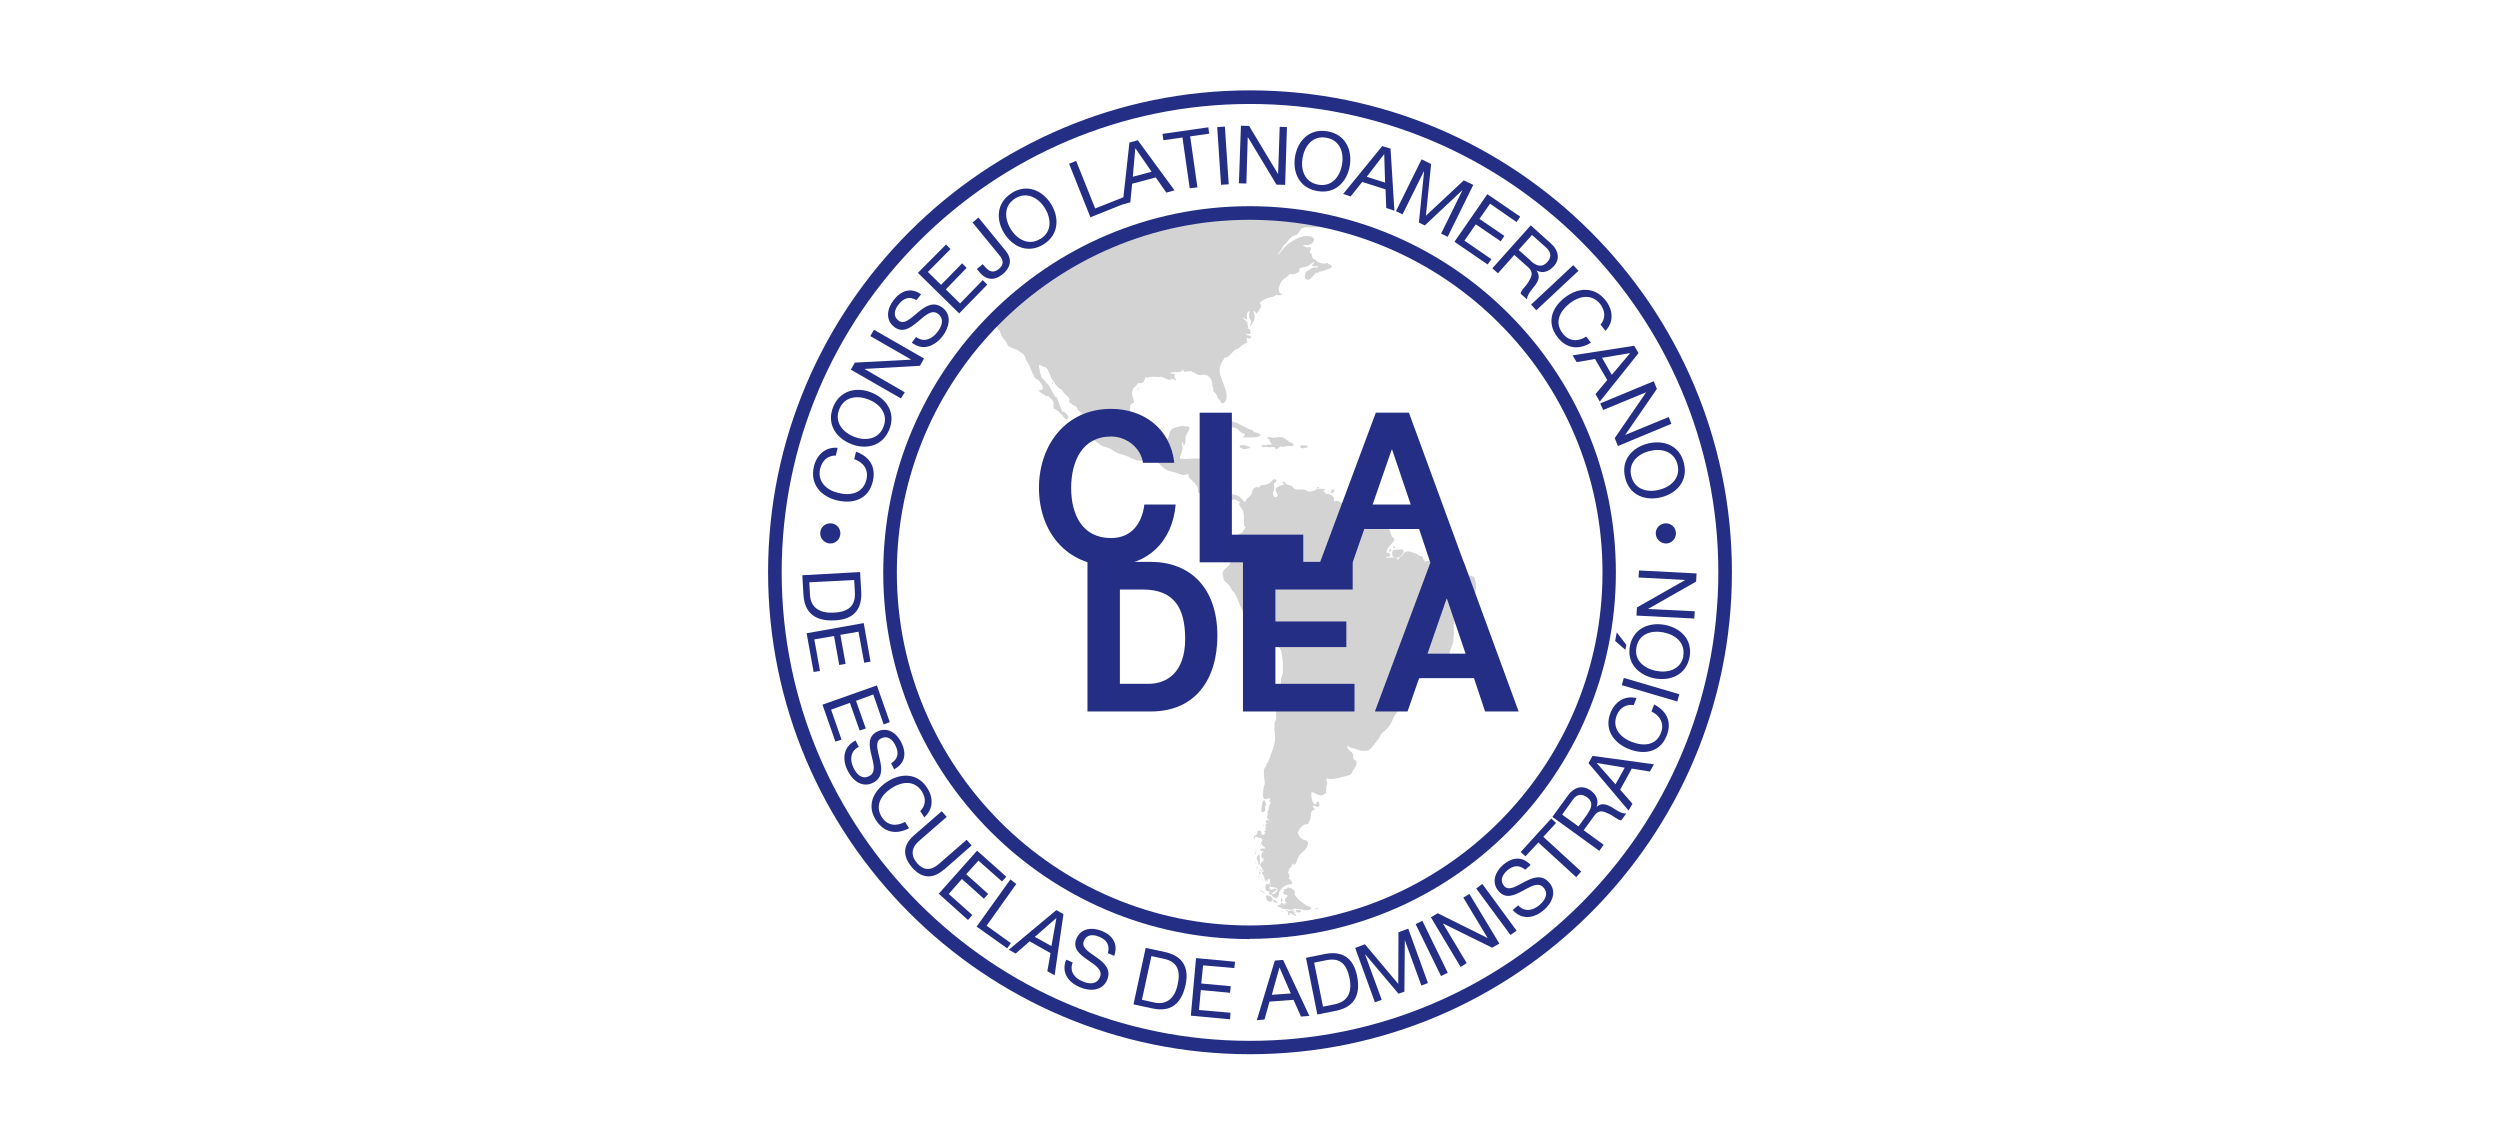 <svg width="166" height="76" viewBox="0 0 166 76" fill="none" xmlns="http://www.w3.org/2000/svg">
<g clip-path="url(#clip0_227_4598)">
<path d="M83.482 57.1C83.482 57.1 83.557 57.206 83.557 57.281C83.557 57.356 83.572 57.416 83.602 57.447C83.632 57.462 83.662 57.356 83.662 57.191V57.146C83.662 56.98 83.662 56.815 83.617 56.784C83.587 56.739 83.542 56.754 83.527 56.784C83.527 56.83 83.482 56.89 83.467 56.92C83.451 56.95 83.451 56.995 83.467 57.025C83.482 57.055 83.482 57.07 83.467 57.07C83.436 57.07 83.467 57.07 83.497 57.115" fill="#D3D3D3"/>
<path d="M83.647 59.118C83.647 59.118 83.798 59.238 83.933 59.298C84.069 59.359 84.069 59.343 83.933 59.253L83.858 59.193C83.722 59.103 83.632 59.057 83.647 59.103" fill="#D3D3D3"/>
<path d="M75.504 25.899C75.504 25.899 75.534 25.899 75.594 25.839C75.639 25.778 75.654 25.748 75.594 25.778C75.549 25.808 75.504 25.869 75.504 25.899Z" fill="#D3D3D3"/>
<path d="M92.362 36.45C92.362 36.45 92.287 36.495 92.257 36.525C92.227 36.555 92.212 36.6 92.227 36.63C92.227 36.66 92.287 36.63 92.332 36.6C92.377 36.555 92.392 36.51 92.377 36.51C92.362 36.51 92.362 36.48 92.377 36.465C92.392 36.45 92.377 36.434 92.362 36.465" fill="#D3D3D3"/>
<path d="M84.34 58.696C84.34 58.696 84.294 58.651 84.279 58.696C84.279 58.741 84.234 58.756 84.219 58.726C84.219 58.696 84.159 58.681 84.114 58.696C84.069 58.696 84.023 58.786 84.023 58.877C84.023 58.967 84.038 59.072 84.069 59.117C84.099 59.163 84.159 59.178 84.204 59.178C84.249 59.178 84.294 59.178 84.309 59.223C84.325 59.253 84.309 59.283 84.264 59.283C84.219 59.283 84.234 59.313 84.279 59.358C84.325 59.403 84.385 59.448 84.4 59.448C84.415 59.448 84.43 59.418 84.43 59.388C84.43 59.343 84.505 59.268 84.611 59.208C84.716 59.147 84.791 59.072 84.776 59.057C84.776 59.027 84.716 59.012 84.671 58.997C84.626 58.997 84.55 59.027 84.505 59.057C84.46 59.102 84.4 59.087 84.34 59.057C84.294 59.012 84.279 58.922 84.309 58.877C84.34 58.816 84.355 58.741 84.325 58.696" fill="#D3D3D3"/>
<path d="M84.144 59.448C84.069 59.448 84.039 59.508 84.069 59.614C84.099 59.719 84.159 59.825 84.205 59.84C84.25 59.87 84.325 59.885 84.37 59.87C84.415 59.87 84.476 59.825 84.506 59.779C84.521 59.734 84.491 59.659 84.415 59.584C84.355 59.508 84.235 59.448 84.159 59.448" fill="#D3D3D3"/>
<path d="M82.564 29.556C82.488 29.556 82.383 29.556 82.338 29.586C82.293 29.616 82.308 29.676 82.368 29.721C82.443 29.766 82.534 29.811 82.594 29.827C82.654 29.827 82.729 29.827 82.774 29.797C82.819 29.781 82.895 29.766 82.94 29.766C82.985 29.766 83.015 29.751 83 29.721C83 29.691 82.91 29.646 82.835 29.616C82.759 29.586 82.639 29.556 82.564 29.556Z" fill="#D3D3D3"/>
<path d="M83.903 58.952C83.903 58.952 83.918 58.982 83.948 58.952C83.948 58.922 83.948 58.892 83.948 58.892C83.933 58.892 83.918 58.922 83.918 58.952" fill="#D3D3D3"/>
<path d="M83.873 58.47C83.873 58.47 83.828 58.395 83.812 58.38C83.812 58.38 83.812 58.38 83.812 58.41C83.812 58.44 83.843 58.47 83.873 58.485C83.903 58.485 83.903 58.485 83.873 58.455" fill="#D3D3D3"/>
<path d="M83.979 58.38C83.979 58.38 83.948 58.305 83.933 58.29C83.918 58.275 83.933 58.29 83.933 58.35C83.948 58.395 83.964 58.41 83.964 58.395" fill="#D3D3D3"/>
<path d="M88.418 32.747C88.494 32.747 88.569 32.671 88.599 32.611C88.614 32.551 88.584 32.506 88.509 32.506C88.433 32.506 88.388 32.536 88.403 32.566C88.403 32.596 88.403 32.656 88.358 32.702C88.313 32.732 88.358 32.762 88.418 32.747Z" fill="#D3D3D3"/>
<path d="M83.662 58.094C83.662 58.094 83.693 58.063 83.708 58.033C83.708 58.003 83.678 57.928 83.647 57.883C83.602 57.823 83.587 57.853 83.602 57.943C83.632 58.018 83.647 58.094 83.662 58.094Z" fill="#D3D3D3"/>
<path d="M88.915 15.151C88.915 15.151 88.915 15.197 88.945 15.197C88.96 15.197 89.081 15.106 89.186 15.001L89.231 14.956C87.229 14.414 85.137 14.128 82.955 14.128C76.287 14.128 70.251 16.867 65.916 21.277C65.976 21.368 66.052 21.458 66.082 21.473C66.112 21.488 66.142 21.473 66.157 21.458C66.157 21.428 66.217 21.398 66.262 21.413C66.307 21.413 66.322 21.443 66.292 21.473C66.262 21.503 66.247 21.564 66.277 21.609C66.307 21.654 66.292 21.669 66.277 21.639C66.247 21.609 66.217 21.594 66.202 21.609C66.202 21.609 66.202 21.684 66.217 21.744C66.232 21.819 66.292 21.895 66.338 21.925C66.383 21.955 66.428 22.045 66.428 22.105C66.428 22.166 66.503 22.331 66.608 22.451L66.699 22.557C66.804 22.677 66.894 22.828 66.894 22.888C66.894 22.948 67.03 23.039 67.18 23.099L67.346 23.159C67.496 23.204 67.632 23.279 67.662 23.309C67.692 23.34 67.737 23.385 67.767 23.4C67.812 23.4 67.888 23.475 67.948 23.52C68.008 23.58 68.068 23.686 68.084 23.761C68.084 23.836 68.159 23.972 68.219 24.047C68.279 24.122 68.369 24.318 68.43 24.468L68.46 24.544C68.505 24.694 68.565 24.815 68.58 24.815C68.595 24.815 68.625 24.86 68.64 24.95C68.655 25.025 68.731 25.116 68.791 25.146C68.866 25.176 69.002 25.296 69.092 25.417C69.182 25.522 69.257 25.688 69.243 25.778C69.243 25.853 69.152 25.913 69.077 25.913C69.002 25.913 68.926 25.913 68.926 25.913C68.926 25.913 69.032 26.019 69.167 26.109L69.212 26.139C69.348 26.23 69.468 26.305 69.498 26.32C69.528 26.32 69.558 26.32 69.574 26.29C69.589 26.26 69.619 26.29 69.634 26.32C69.649 26.365 69.709 26.44 69.784 26.47C69.844 26.515 69.92 26.606 69.935 26.651C69.95 26.711 69.965 26.847 69.95 26.952C69.95 27.057 69.965 27.148 70.01 27.148C70.055 27.148 70.176 27.238 70.296 27.343L70.356 27.404C70.477 27.509 70.612 27.659 70.672 27.75C70.718 27.825 70.808 27.87 70.853 27.84C70.898 27.81 70.943 27.75 70.943 27.705C70.943 27.659 70.883 27.569 70.808 27.479C70.733 27.404 70.657 27.343 70.627 27.343C70.612 27.343 70.567 27.343 70.552 27.343C70.537 27.343 70.477 27.193 70.416 27.042L70.266 26.636C70.221 26.485 70.146 26.35 70.13 26.335C70.1 26.335 70.085 26.335 70.1 26.365C70.1 26.395 70.1 26.41 70.1 26.395C70.1 26.38 70.01 26.26 69.935 26.124L69.724 25.733C69.649 25.597 69.558 25.477 69.528 25.462C69.498 25.462 69.468 25.417 69.438 25.372C69.423 25.326 69.348 25.236 69.288 25.191C69.227 25.131 69.152 25.055 69.137 25.01C69.122 24.965 69.077 24.8 69.047 24.634L69.002 24.423C68.972 24.273 69.002 24.183 69.077 24.243C69.152 24.303 69.242 24.348 69.288 24.348C69.333 24.348 69.408 24.378 69.468 24.423C69.528 24.468 69.619 24.619 69.664 24.755C69.709 24.89 69.814 25.116 69.905 25.251L69.935 25.296C70.01 25.432 70.146 25.612 70.221 25.688C70.296 25.763 70.401 25.838 70.447 25.838C70.492 25.838 70.552 25.913 70.567 25.974C70.567 26.034 70.703 26.169 70.823 26.275H70.838C70.958 26.395 71.049 26.515 71.019 26.576C70.989 26.636 70.989 26.711 71.004 26.726C71.004 26.756 71.049 26.771 71.094 26.771C71.124 26.771 71.154 26.771 71.154 26.817C71.154 26.847 71.214 26.877 71.274 26.907C71.335 26.922 71.425 26.967 71.455 26.997C71.485 27.027 71.53 27.087 71.53 27.133C71.53 27.178 71.621 27.283 71.711 27.358C71.816 27.434 71.937 27.569 71.982 27.644C72.042 27.72 72.147 27.84 72.208 27.885C72.283 27.945 72.373 28.111 72.433 28.247C72.479 28.382 72.509 28.547 72.479 28.593C72.448 28.638 72.448 28.713 72.479 28.728C72.494 28.758 72.479 28.788 72.433 28.803C72.388 28.818 72.373 28.879 72.403 28.954C72.418 29.014 72.494 29.119 72.539 29.165C72.599 29.21 72.719 29.3 72.81 29.345C72.9 29.405 73.02 29.481 73.081 29.541C73.126 29.586 73.291 29.661 73.442 29.691C73.592 29.721 73.788 29.827 73.878 29.902C73.969 29.977 74.179 30.083 74.33 30.128L74.586 30.203C74.736 30.248 74.947 30.324 75.037 30.384C75.128 30.444 75.338 30.519 75.489 30.564C75.639 30.61 75.865 30.595 75.986 30.534C76.106 30.474 76.227 30.429 76.272 30.429C76.317 30.429 76.437 30.459 76.543 30.489C76.648 30.534 76.844 30.655 76.949 30.775L76.979 30.805C77.1 30.926 77.265 31.076 77.355 31.136C77.446 31.212 77.626 31.287 77.747 31.302C77.867 31.317 78.093 31.392 78.228 31.437C78.364 31.498 78.514 31.543 78.575 31.543C78.635 31.543 78.695 31.543 78.74 31.513C78.785 31.498 78.83 31.483 78.861 31.483C78.891 31.483 78.921 31.513 78.936 31.558C78.951 31.603 78.951 31.633 78.936 31.633C78.921 31.633 78.906 31.633 78.906 31.648C78.906 31.648 78.996 31.769 79.116 31.874L79.357 32.115C79.463 32.235 79.553 32.386 79.538 32.446C79.538 32.506 79.538 32.611 79.553 32.657C79.568 32.702 79.643 32.762 79.703 32.807C79.764 32.837 79.824 32.852 79.824 32.807C79.824 32.777 79.824 32.732 79.794 32.717C79.779 32.702 79.779 32.687 79.794 32.687C79.824 32.687 79.884 32.732 79.929 32.792C79.974 32.852 80.08 32.928 80.155 32.973C80.23 33.003 80.29 33.078 80.305 33.138C80.305 33.199 80.351 33.259 80.381 33.274C80.411 33.289 80.456 33.274 80.456 33.259C80.456 33.229 80.486 33.244 80.516 33.259C80.546 33.289 80.576 33.334 80.576 33.364C80.576 33.394 80.606 33.394 80.622 33.364C80.622 33.349 80.727 33.334 80.832 33.364C80.938 33.364 81.058 33.439 81.103 33.499C81.148 33.56 81.209 33.59 81.239 33.59C81.269 33.59 81.299 33.62 81.314 33.665C81.314 33.725 81.359 33.77 81.389 33.77C81.419 33.77 81.48 33.74 81.525 33.71C81.57 33.68 81.585 33.62 81.54 33.575C81.51 33.53 81.48 33.469 81.48 33.439C81.48 33.409 81.585 33.334 81.705 33.244C81.826 33.168 81.991 33.138 82.082 33.199C82.157 33.259 82.262 33.304 82.292 33.304C82.322 33.304 82.338 33.349 82.292 33.394C82.262 33.439 82.277 33.53 82.322 33.59C82.368 33.65 82.443 33.77 82.503 33.861C82.548 33.951 82.593 34.147 82.593 34.312V34.674C82.593 34.839 82.623 34.975 82.669 34.975C82.714 34.975 82.714 35.035 82.654 35.11C82.593 35.17 82.533 35.261 82.518 35.306C82.518 35.351 82.428 35.396 82.338 35.426C82.247 35.456 82.172 35.532 82.157 35.607C82.157 35.682 82.127 35.757 82.082 35.772C82.052 35.787 82.021 35.833 82.036 35.848C82.036 35.878 81.961 35.938 81.826 35.998C81.705 36.058 81.6 36.164 81.6 36.224C81.6 36.284 81.57 36.404 81.54 36.495C81.51 36.585 81.449 36.675 81.419 36.706C81.374 36.736 81.344 36.871 81.344 36.992C81.344 37.112 81.389 37.247 81.434 37.293C81.48 37.323 81.555 37.323 81.585 37.278C81.615 37.232 81.66 37.217 81.675 37.263C81.69 37.293 81.69 37.368 81.675 37.413C81.675 37.473 81.615 37.533 81.57 37.578C81.525 37.624 81.404 37.729 81.314 37.804C81.224 37.895 81.163 38.03 81.178 38.136C81.194 38.226 81.224 38.316 81.239 38.346C81.254 38.361 81.254 38.421 81.239 38.452C81.224 38.482 81.299 38.587 81.419 38.677C81.54 38.768 81.675 38.933 81.72 39.039C81.766 39.144 81.856 39.264 81.916 39.309C81.976 39.355 82.067 39.52 82.127 39.671L82.368 40.273C82.428 40.423 82.548 40.649 82.638 40.785L82.774 40.98C82.864 41.116 82.939 41.311 82.939 41.402C82.939 41.507 83.045 41.673 83.165 41.793C83.286 41.913 83.481 42.064 83.617 42.154H83.632C83.767 42.26 83.993 42.38 84.144 42.425C84.294 42.485 84.505 42.606 84.64 42.711L84.836 42.877C84.957 42.982 85.077 43.193 85.107 43.358V43.464C85.152 43.629 85.182 43.885 85.182 44.051V44.081C85.182 44.246 85.182 44.487 85.182 44.623C85.167 44.773 85.122 44.924 85.092 44.969C85.062 45.014 85.047 45.18 85.047 45.345V45.541C85.062 45.706 85.047 45.887 85.017 45.947C84.987 46.008 84.972 46.143 84.972 46.263C84.972 46.384 84.926 46.594 84.881 46.745L84.791 47.046C84.746 47.197 84.716 47.422 84.731 47.543C84.746 47.663 84.731 47.784 84.701 47.844C84.671 47.889 84.64 47.964 84.625 47.994C84.625 48.039 84.625 48.205 84.625 48.356V48.551C84.671 48.717 84.671 48.973 84.655 49.123C84.655 49.274 84.58 49.53 84.535 49.68L84.264 50.433C84.204 50.583 84.144 50.704 84.114 50.704C84.084 50.704 84.068 50.749 84.084 50.809C84.084 50.869 84.053 50.929 84.008 50.959C83.963 50.975 83.918 51.125 83.918 51.291C83.918 51.456 83.933 51.682 83.963 51.802C83.993 51.923 83.978 52.058 83.963 52.118C83.933 52.164 83.888 52.344 83.873 52.51V52.645C83.843 52.811 83.873 52.977 83.918 53.022C83.963 53.067 84.038 53.082 84.084 53.052C84.129 53.022 84.219 53.007 84.294 53.022C84.354 53.022 84.369 53.082 84.324 53.127C84.279 53.172 84.264 53.217 84.294 53.217C84.324 53.217 84.369 53.278 84.369 53.338C84.369 53.398 84.369 53.428 84.354 53.413C84.339 53.398 84.309 53.383 84.294 53.398C84.279 53.398 84.279 53.443 84.294 53.458C84.294 53.488 84.294 53.518 84.279 53.533C84.249 53.548 84.249 53.609 84.249 53.639C84.249 53.669 84.249 53.759 84.204 53.819C84.174 53.88 84.159 53.97 84.174 54.03C84.189 54.075 84.174 54.151 84.144 54.211C84.114 54.256 84.114 54.331 84.174 54.361C84.219 54.391 84.264 54.467 84.279 54.512C84.279 54.557 84.234 54.632 84.159 54.662C84.084 54.692 84.023 54.753 84.023 54.798C84.023 54.828 84.038 54.873 84.068 54.888C84.099 54.888 84.084 54.933 84.053 54.948C84.023 54.963 83.978 54.993 83.963 55.008C83.963 55.039 83.978 55.039 84.023 55.008C84.068 55.008 84.068 55.008 84.053 55.023C84.023 55.054 84.023 55.069 84.053 55.084C84.068 55.084 84.053 55.114 84.023 55.129C83.993 55.144 83.948 55.204 83.948 55.249C83.948 55.294 83.963 55.309 83.993 55.279C84.023 55.249 84.038 55.249 84.023 55.279C84.023 55.309 83.978 55.385 83.933 55.415C83.888 55.46 83.858 55.46 83.858 55.415C83.858 55.37 83.858 55.37 83.828 55.385C83.828 55.415 83.782 55.43 83.767 55.415C83.752 55.415 83.737 55.37 83.752 55.355C83.767 55.34 83.752 55.279 83.752 55.234C83.752 55.189 83.662 55.159 83.587 55.159C83.511 55.159 83.466 55.189 83.496 55.249C83.527 55.294 83.481 55.37 83.406 55.43C83.331 55.475 83.256 55.55 83.256 55.58C83.256 55.611 83.256 55.656 83.286 55.686C83.316 55.701 83.331 55.686 83.331 55.656C83.331 55.626 83.331 55.58 83.361 55.565C83.391 55.55 83.451 55.565 83.496 55.596C83.542 55.626 83.617 55.641 83.662 55.641C83.707 55.641 83.767 55.656 83.797 55.701C83.828 55.731 83.828 55.776 83.812 55.791C83.812 55.791 83.812 55.836 83.812 55.851C83.828 55.866 83.812 55.912 83.752 55.942C83.707 55.972 83.707 56.017 83.752 56.032C83.797 56.047 83.828 56.092 83.812 56.122C83.812 56.152 83.812 56.167 83.843 56.152C83.873 56.152 83.933 56.197 83.978 56.258C84.023 56.333 83.993 56.363 83.918 56.348C83.843 56.318 83.767 56.348 83.767 56.363C83.767 56.393 83.737 56.393 83.707 56.348C83.677 56.303 83.662 56.318 83.677 56.393C83.677 56.453 83.737 56.514 83.782 56.514C83.828 56.514 83.888 56.529 83.903 56.559C83.903 56.589 83.903 56.604 83.843 56.589C83.797 56.589 83.752 56.679 83.752 56.815C83.752 56.95 83.782 57.04 83.828 56.995C83.873 56.95 83.888 56.95 83.888 56.995C83.888 57.04 83.888 57.116 83.888 57.131C83.888 57.161 83.888 57.191 83.828 57.206C83.782 57.206 83.722 57.296 83.692 57.356C83.662 57.417 83.692 57.522 83.752 57.582C83.828 57.642 83.858 57.703 83.843 57.703C83.812 57.718 83.797 57.748 83.797 57.763C83.797 57.778 83.843 57.808 83.873 57.808C83.903 57.808 83.948 57.808 83.948 57.838C83.948 57.838 83.918 57.868 83.873 57.883C83.828 57.883 83.797 57.928 83.797 57.959C83.797 57.989 83.828 58.064 83.873 58.109C83.918 58.154 83.963 58.275 83.978 58.38C83.978 58.485 84.023 58.576 84.038 58.576C84.038 58.576 84.053 58.531 84.038 58.44C84.038 58.365 84.038 58.365 84.084 58.44C84.114 58.516 84.144 58.546 84.159 58.516C84.174 58.485 84.174 58.455 84.159 58.425C84.159 58.395 84.159 58.38 84.219 58.395C84.264 58.395 84.279 58.395 84.249 58.35C84.219 58.32 84.249 58.32 84.279 58.35C84.324 58.38 84.354 58.44 84.339 58.485C84.324 58.516 84.324 58.591 84.339 58.636C84.369 58.681 84.354 58.756 84.339 58.816C84.309 58.862 84.385 58.907 84.49 58.907C84.595 58.907 84.746 58.937 84.791 58.982C84.836 59.027 84.851 59.102 84.821 59.148C84.791 59.193 84.716 59.268 84.64 59.328C84.565 59.373 84.505 59.404 84.49 59.373C84.49 59.343 84.475 59.328 84.445 59.343C84.445 59.343 84.43 59.389 84.445 59.434C84.445 59.479 84.505 59.539 84.565 59.569C84.625 59.599 84.716 59.629 84.776 59.629C84.836 59.629 84.896 59.509 84.926 59.343V59.313C84.957 59.163 85.092 58.967 85.227 58.877L85.303 58.832C85.438 58.756 85.634 58.696 85.724 58.711C85.814 58.726 85.844 58.651 85.769 58.546C85.709 58.44 85.619 58.35 85.589 58.335C85.558 58.335 85.558 58.305 85.589 58.29C85.619 58.29 85.634 58.215 85.619 58.124C85.604 58.049 85.574 57.989 85.543 57.989C85.513 57.989 85.528 57.913 85.558 57.823C85.589 57.718 85.664 57.612 85.724 57.567C85.784 57.522 85.814 57.432 85.799 57.372C85.799 57.311 85.799 57.296 85.829 57.356C85.86 57.402 85.935 57.432 85.98 57.402C86.025 57.372 86.1 57.236 86.13 57.101C86.161 56.965 86.281 56.755 86.401 56.664L86.537 56.544C86.657 56.438 86.778 56.288 86.808 56.197C86.838 56.107 86.853 55.987 86.838 55.927C86.838 55.866 86.748 55.791 86.642 55.776C86.552 55.776 86.431 55.701 86.371 55.641C86.326 55.58 86.251 55.49 86.221 55.43C86.191 55.37 86.176 55.309 86.176 55.264C86.176 55.234 86.251 55.129 86.311 55.023C86.386 54.918 86.492 54.813 86.552 54.783C86.612 54.753 86.718 54.722 86.778 54.722C86.853 54.722 86.898 54.692 86.898 54.647C86.898 54.602 86.913 54.527 86.958 54.482C87.004 54.437 87.034 54.301 87.034 54.181C87.034 54.06 87.064 53.94 87.079 53.895C87.109 53.849 87.184 53.789 87.244 53.774C87.32 53.744 87.305 53.684 87.244 53.639C87.169 53.594 87.154 53.533 87.199 53.503C87.244 53.473 87.305 53.488 87.335 53.518C87.365 53.548 87.425 53.578 87.485 53.578C87.545 53.578 87.591 53.548 87.606 53.518C87.606 53.488 87.621 53.428 87.606 53.383C87.606 53.338 87.576 53.278 87.576 53.247C87.576 53.217 87.515 53.217 87.47 53.247C87.41 53.263 87.395 53.308 87.41 53.338C87.425 53.368 87.41 53.383 87.38 53.398C87.335 53.398 87.259 53.368 87.214 53.323C87.169 53.278 87.109 53.097 87.079 52.946C87.064 52.796 87.079 52.645 87.079 52.615C87.109 52.585 87.214 52.615 87.335 52.691C87.455 52.751 87.606 52.811 87.681 52.811C87.756 52.811 87.862 52.781 87.907 52.751C87.967 52.721 88.027 52.675 88.042 52.63C88.057 52.6 88.072 52.51 88.057 52.42C88.057 52.329 88.057 52.209 88.102 52.118C88.132 52.043 88.147 51.953 88.117 51.923C88.087 51.893 88.072 51.818 88.072 51.757C88.072 51.697 88.087 51.667 88.117 51.682C88.147 51.697 88.253 51.727 88.343 51.727C88.448 51.727 88.659 51.712 88.81 51.667L89.306 51.547C89.472 51.517 89.623 51.456 89.683 51.426C89.728 51.396 89.773 51.321 89.788 51.276C89.788 51.23 89.863 51.11 89.939 51.02C89.999 50.929 90.074 50.779 90.074 50.674C90.074 50.583 90.074 50.493 90.014 50.493C89.969 50.493 89.909 50.448 89.878 50.388C89.848 50.342 89.833 50.237 89.863 50.177C89.878 50.117 89.803 49.981 89.683 49.891C89.562 49.801 89.472 49.68 89.457 49.605C89.457 49.53 89.487 49.515 89.532 49.56C89.577 49.605 89.683 49.65 89.758 49.665C89.833 49.665 89.969 49.71 90.074 49.755C90.179 49.801 90.36 49.846 90.496 49.861C90.631 49.861 90.796 49.861 90.872 49.816C90.947 49.785 91.067 49.665 91.143 49.56C91.218 49.454 91.353 49.289 91.444 49.183C91.534 49.078 91.624 48.943 91.639 48.867C91.654 48.792 91.775 48.657 91.895 48.566C92.016 48.476 92.181 48.295 92.257 48.19C92.332 48.07 92.437 47.889 92.482 47.754C92.528 47.633 92.663 47.422 92.768 47.302C92.874 47.166 92.979 46.986 92.994 46.865C92.994 46.76 93.039 46.655 93.039 46.64C93.039 46.64 93.039 46.58 93.039 46.564C93.024 46.534 93.009 46.429 92.994 46.339C92.994 46.248 92.994 46.113 93.054 46.038C93.1 45.962 93.22 45.812 93.34 45.706L93.506 45.541C93.626 45.435 93.837 45.3 93.987 45.225L94.198 45.135C94.349 45.074 94.469 44.999 94.499 44.954C94.499 44.924 94.65 44.879 94.815 44.879H95.071C95.237 44.864 95.372 44.818 95.402 44.788C95.417 44.758 95.508 44.668 95.583 44.608C95.658 44.547 95.749 44.442 95.764 44.367C95.779 44.292 95.869 44.111 95.959 43.975L96.08 43.78C96.17 43.644 96.245 43.419 96.275 43.298C96.29 43.163 96.351 43.012 96.381 42.952C96.426 42.892 96.471 42.711 96.501 42.546V42.44C96.531 42.29 96.546 42.034 96.531 41.898C96.516 41.748 96.531 41.537 96.531 41.402C96.546 41.281 96.637 41.146 96.712 41.101C96.787 41.056 96.907 40.905 96.983 40.77V40.724C97.073 40.589 97.224 40.393 97.329 40.303C97.434 40.213 97.6 40.032 97.69 39.912L97.72 39.866C97.811 39.746 97.931 39.505 97.961 39.355L97.991 39.219C98.021 39.069 98.036 38.828 97.991 38.677C97.961 38.542 97.916 38.391 97.886 38.331C97.856 38.286 97.69 38.226 97.54 38.211C97.389 38.181 97.148 38.09 97.028 37.985L96.606 37.654C96.486 37.548 96.336 37.458 96.29 37.443C96.245 37.428 96.08 37.413 95.914 37.413H95.779C95.613 37.413 95.372 37.368 95.207 37.308H95.162C95.011 37.232 94.815 37.217 94.725 37.263C94.635 37.308 94.575 37.293 94.59 37.263C94.605 37.217 94.59 37.172 94.544 37.157C94.499 37.157 94.484 37.112 94.499 37.097C94.499 37.067 94.499 37.022 94.469 36.977C94.439 36.931 94.379 36.916 94.334 36.931C94.288 36.946 94.243 36.931 94.228 36.901C94.213 36.856 94.078 36.781 93.927 36.721H93.882C93.732 36.645 93.536 36.6 93.431 36.615C93.34 36.615 93.22 36.691 93.19 36.766C93.16 36.841 93.084 36.916 93.039 36.931C92.979 36.946 92.919 37.037 92.874 37.112C92.829 37.187 92.798 37.202 92.783 37.127C92.783 37.067 92.648 37.007 92.482 37.022H92.347C92.181 37.022 92.046 37.052 92.031 37.067C92.031 37.067 92.031 37.067 92.031 37.037C92.031 37.007 92.106 36.977 92.181 36.977C92.257 36.977 92.317 36.931 92.317 36.886C92.317 36.841 92.302 36.781 92.272 36.751C92.242 36.736 92.242 36.691 92.272 36.675C92.287 36.645 92.272 36.675 92.196 36.706C92.136 36.751 92.076 36.706 92.061 36.645C92.061 36.57 92.136 36.404 92.242 36.284L92.332 36.194C92.437 36.073 92.543 35.923 92.573 35.863C92.588 35.802 92.573 35.727 92.512 35.712C92.452 35.697 92.377 35.547 92.332 35.396L92.257 35.17C92.211 35.02 92.136 34.869 92.106 34.854C92.076 34.824 92.031 34.824 92.016 34.839C92.001 34.854 91.971 34.839 91.941 34.794C91.91 34.749 91.835 34.658 91.745 34.598C91.669 34.538 91.489 34.433 91.368 34.388C91.248 34.342 91.128 34.312 91.113 34.327C91.113 34.342 91.082 34.327 91.082 34.312C91.082 34.282 91.007 34.252 90.902 34.222C90.796 34.207 90.601 34.192 90.435 34.207H90.255C90.089 34.207 89.909 34.162 89.833 34.087C89.758 34.011 89.638 33.921 89.562 33.906C89.487 33.876 89.412 33.801 89.382 33.725C89.367 33.65 89.276 33.53 89.186 33.469C89.096 33.394 89.005 33.349 88.99 33.349C88.975 33.349 88.915 33.319 88.87 33.289C88.825 33.259 88.765 33.244 88.734 33.259C88.704 33.274 88.644 33.289 88.599 33.289C88.554 33.289 88.539 33.259 88.569 33.229C88.584 33.199 88.584 33.123 88.569 33.063C88.554 33.003 88.463 32.913 88.388 32.867C88.313 32.822 88.193 32.792 88.132 32.792C88.072 32.792 87.997 32.762 87.982 32.717C87.952 32.672 87.907 32.627 87.876 32.611C87.846 32.596 87.876 32.551 87.982 32.521C88.072 32.491 88.012 32.461 87.846 32.461H87.666C87.5 32.461 87.365 32.461 87.35 32.461C87.35 32.461 87.35 32.476 87.41 32.491C87.455 32.506 87.38 32.536 87.259 32.581C87.124 32.611 86.973 32.642 86.928 32.642C86.883 32.642 86.793 32.611 86.748 32.566C86.703 32.521 86.522 32.491 86.356 32.506H86.251C86.085 32.521 85.935 32.476 85.89 32.401C85.86 32.325 85.724 32.235 85.604 32.22C85.483 32.19 85.348 32.115 85.318 32.039C85.288 31.964 85.227 31.949 85.182 31.994C85.152 32.039 85.152 32.1 85.197 32.1C85.242 32.1 85.288 32.13 85.288 32.145C85.288 32.16 85.212 32.19 85.107 32.22C85.002 32.25 84.866 32.31 84.806 32.356C84.746 32.401 84.701 32.476 84.701 32.506C84.701 32.536 84.731 32.627 84.761 32.687C84.791 32.747 84.821 32.837 84.836 32.867C84.836 32.913 84.806 32.973 84.746 33.003C84.686 33.033 84.61 33.003 84.58 32.943C84.55 32.882 84.52 32.792 84.52 32.762C84.52 32.732 84.55 32.642 84.58 32.566C84.61 32.491 84.625 32.356 84.595 32.265C84.565 32.175 84.595 32.085 84.64 32.055C84.686 32.024 84.746 31.979 84.761 31.949C84.761 31.919 84.761 31.874 84.701 31.844C84.655 31.814 84.58 31.814 84.55 31.844C84.505 31.859 84.46 31.919 84.43 31.964C84.4 32.009 84.309 32.07 84.219 32.115C84.129 32.16 83.978 32.205 83.873 32.205C83.767 32.205 83.662 32.265 83.632 32.31C83.602 32.356 83.572 32.386 83.557 32.371C83.557 32.356 83.496 32.325 83.466 32.325C83.436 32.325 83.346 32.371 83.271 32.416C83.21 32.461 83.15 32.581 83.135 32.687C83.135 32.777 83.03 32.928 82.909 33.018C82.789 33.108 82.699 33.229 82.699 33.289C82.699 33.349 82.653 33.349 82.593 33.289C82.533 33.229 82.428 33.108 82.353 33.033C82.277 32.958 82.127 32.882 82.021 32.852C81.916 32.822 81.796 32.807 81.735 32.807C81.675 32.807 81.63 32.852 81.6 32.898C81.57 32.943 81.54 32.973 81.51 32.958C81.48 32.958 81.374 32.958 81.284 33.003C81.178 33.048 81.013 33.063 80.923 33.048C80.832 33.033 80.742 32.988 80.712 32.943C80.712 32.897 80.667 32.837 80.622 32.822C80.591 32.807 80.516 32.747 80.441 32.687C80.381 32.627 80.29 32.521 80.245 32.446C80.2 32.371 80.155 32.265 80.14 32.22C80.125 32.175 80.14 31.994 80.14 31.844L80.26 31.106C80.29 30.941 80.23 30.76 80.155 30.685C80.065 30.61 79.929 30.534 79.824 30.489C79.734 30.459 79.523 30.429 79.372 30.444L78.755 30.474C78.59 30.474 78.424 30.474 78.379 30.459C78.334 30.444 78.334 30.339 78.379 30.233C78.439 30.128 78.499 29.947 78.514 29.812C78.529 29.676 78.514 29.556 78.499 29.526C78.469 29.496 78.454 29.451 78.484 29.421C78.499 29.39 78.529 29.36 78.544 29.36C78.544 29.36 78.575 29.375 78.559 29.421C78.559 29.451 78.559 29.511 78.59 29.556C78.62 29.601 78.665 29.526 78.695 29.405C78.725 29.285 78.74 29.165 78.725 29.15C78.71 29.15 78.71 29.104 78.725 29.089C78.725 29.089 78.725 29.059 78.725 29.044C78.71 29.044 78.755 28.909 78.83 28.773L78.876 28.698C78.951 28.562 78.996 28.412 78.981 28.382C78.966 28.352 78.906 28.322 78.846 28.307C78.8 28.307 78.725 28.307 78.71 28.322C78.68 28.337 78.665 28.337 78.665 28.322C78.665 28.292 78.635 28.277 78.605 28.262C78.575 28.262 78.424 28.292 78.273 28.322L78.003 28.397C77.852 28.442 77.686 28.593 77.656 28.758L77.626 28.894C77.581 29.044 77.521 29.21 77.461 29.24C77.4 29.27 77.37 29.315 77.385 29.345C77.385 29.375 77.37 29.421 77.34 29.436C77.31 29.451 77.22 29.451 77.13 29.436C77.054 29.405 76.859 29.436 76.708 29.466L76.528 29.511C76.377 29.556 76.196 29.556 76.151 29.511C76.091 29.466 76.001 29.421 75.925 29.405C75.865 29.39 75.775 29.33 75.715 29.3C75.669 29.255 75.609 29.165 75.564 29.074C75.519 28.999 75.429 28.834 75.353 28.728C75.278 28.623 75.218 28.487 75.218 28.427C75.218 28.367 75.188 28.262 75.143 28.201C75.098 28.126 75.052 27.96 75.067 27.825C75.067 27.689 75.067 27.464 75.037 27.328C75.022 27.193 75.037 27.012 75.052 26.937C75.082 26.862 75.143 26.786 75.203 26.771C75.263 26.756 75.293 26.711 75.293 26.666C75.293 26.636 75.263 26.515 75.233 26.425C75.203 26.335 75.173 26.215 75.173 26.169C75.173 26.124 75.173 26.079 75.158 26.064C75.158 26.064 75.158 26.034 75.173 26.034C75.203 26.034 75.203 25.974 75.203 25.913C75.203 25.853 75.263 25.748 75.353 25.688C75.444 25.628 75.519 25.537 75.504 25.507C75.504 25.477 75.564 25.447 75.639 25.447C75.715 25.447 75.835 25.432 75.88 25.402C75.925 25.387 75.986 25.281 76.016 25.176C76.046 25.07 76.091 24.995 76.106 25.025C76.136 25.04 76.136 25.07 76.121 25.086C76.121 25.101 76.166 25.086 76.257 25.055C76.347 25.025 76.543 25.01 76.708 25.025C76.874 25.04 77.024 25.04 77.054 25.025C77.084 24.995 77.205 25.04 77.325 25.101C77.446 25.161 77.581 25.221 77.641 25.221C77.701 25.221 77.777 25.191 77.792 25.161C77.807 25.131 77.882 25.161 77.942 25.191C78.003 25.236 78.063 25.266 78.093 25.251C78.123 25.236 78.093 25.191 78.033 25.131C77.987 25.07 77.972 24.995 78.003 24.92C78.033 24.86 78.003 24.815 77.897 24.815C77.807 24.815 77.717 24.815 77.717 24.77C77.717 24.739 77.837 24.709 78.003 24.709H78.183C78.349 24.709 78.499 24.649 78.514 24.574C78.544 24.514 78.559 24.514 78.575 24.589C78.575 24.664 78.665 24.709 78.755 24.679C78.846 24.649 78.921 24.634 78.921 24.649C78.921 24.649 78.981 24.649 79.056 24.649C79.131 24.649 79.267 24.724 79.387 24.8C79.493 24.89 79.688 24.935 79.809 24.89C79.944 24.845 80.14 24.89 80.26 24.995C80.381 25.101 80.486 25.311 80.486 25.462C80.486 25.612 80.516 25.733 80.546 25.733C80.576 25.733 80.576 25.763 80.561 25.823C80.546 25.883 80.561 25.974 80.606 26.019C80.652 26.079 80.697 26.109 80.712 26.109C80.727 26.109 80.772 26.184 80.802 26.29C80.832 26.395 80.892 26.5 80.938 26.515C80.968 26.531 81.028 26.606 81.043 26.681C81.073 26.756 81.148 26.786 81.224 26.771C81.299 26.741 81.374 26.666 81.404 26.591C81.434 26.515 81.449 26.365 81.449 26.275C81.449 26.184 81.419 25.974 81.359 25.823L81.013 24.86C80.968 24.709 80.968 24.468 81.013 24.318L81.058 24.213C81.118 24.062 81.194 23.927 81.224 23.896C81.254 23.881 81.284 23.836 81.269 23.806C81.269 23.776 81.299 23.746 81.359 23.746C81.419 23.746 81.54 23.686 81.63 23.61C81.72 23.535 81.811 23.43 81.856 23.37C81.886 23.309 82.006 23.219 82.127 23.174C82.247 23.129 82.353 23.054 82.398 22.993C82.428 22.948 82.548 22.873 82.654 22.828C82.759 22.783 82.834 22.738 82.834 22.707C82.834 22.677 82.819 22.662 82.789 22.662C82.759 22.662 82.759 22.632 82.789 22.602C82.819 22.572 82.804 22.527 82.774 22.512C82.744 22.482 82.729 22.467 82.774 22.451C82.804 22.451 82.864 22.451 82.894 22.482C82.924 22.512 83 22.482 83.03 22.451C83.075 22.406 83.09 22.346 83.075 22.316C83.06 22.286 83.045 22.271 83.03 22.316C83.03 22.346 83 22.346 82.985 22.316C82.97 22.286 82.909 22.256 82.849 22.256C82.789 22.256 82.759 22.226 82.759 22.181C82.759 22.136 82.774 22.12 82.789 22.151C82.789 22.181 82.849 22.196 82.879 22.181C82.909 22.166 82.97 22.166 83 22.181C83.03 22.181 83.045 22.12 83.03 22.015C83.015 21.91 82.955 21.819 82.894 21.819C82.849 21.819 82.819 21.789 82.849 21.774C82.879 21.774 82.879 21.684 82.849 21.624C82.834 21.548 82.819 21.473 82.849 21.458C82.864 21.443 82.789 21.353 82.699 21.277C82.593 21.202 82.518 21.112 82.518 21.097C82.518 21.082 82.593 21.112 82.684 21.172C82.774 21.232 82.834 21.232 82.819 21.187C82.804 21.142 82.789 21.022 82.789 20.931C82.789 20.841 82.849 20.721 82.909 20.675C82.985 20.63 83 20.675 82.97 20.751C82.939 20.826 82.909 20.901 82.939 20.901C82.955 20.901 82.955 20.961 82.939 21.007C82.939 21.067 82.97 21.157 83.015 21.217C83.075 21.277 83.09 21.383 83.06 21.443C83.03 21.503 83.015 21.594 83.03 21.624C83.03 21.669 83.105 21.578 83.18 21.443L83.241 21.323C83.316 21.172 83.331 20.946 83.271 20.811C83.225 20.675 83.225 20.6 83.286 20.66C83.346 20.706 83.406 20.781 83.406 20.811C83.406 20.841 83.466 20.811 83.542 20.706C83.602 20.615 83.677 20.48 83.707 20.42C83.737 20.359 83.737 20.269 83.707 20.224C83.677 20.179 83.662 20.134 83.662 20.104C83.662 20.073 83.767 19.998 83.888 19.923C84.008 19.848 84.219 19.772 84.354 19.742C84.49 19.727 84.64 19.667 84.686 19.622C84.716 19.577 84.761 19.562 84.776 19.592C84.791 19.607 84.896 19.607 85.017 19.592C85.137 19.577 85.227 19.532 85.227 19.486C85.227 19.456 85.212 19.456 85.197 19.486C85.197 19.517 85.152 19.547 85.122 19.547C85.092 19.547 85.017 19.486 84.957 19.396C84.896 19.321 84.896 19.125 84.957 18.975L85.017 18.824C85.077 18.674 85.212 18.523 85.318 18.463C85.423 18.418 85.528 18.327 85.574 18.252C85.604 18.177 85.664 18.162 85.724 18.192C85.769 18.237 85.92 18.222 86.04 18.162C86.161 18.102 86.266 18.041 86.281 18.026C86.281 18.026 86.281 17.981 86.281 17.966C86.281 17.951 86.281 17.906 86.281 17.861C86.281 17.816 86.401 17.77 86.552 17.755C86.687 17.74 86.898 17.65 87.019 17.545C87.124 17.454 87.244 17.379 87.259 17.394C87.274 17.394 87.259 17.469 87.199 17.515C87.154 17.56 87.109 17.62 87.109 17.65C87.109 17.665 87.244 17.68 87.38 17.68C87.53 17.68 87.591 17.71 87.5 17.74C87.425 17.785 87.335 17.785 87.305 17.755C87.274 17.725 87.154 17.77 87.004 17.861L86.868 17.951C86.733 18.041 86.642 18.102 86.672 18.102C86.703 18.102 86.703 18.132 86.672 18.192C86.642 18.252 86.627 18.327 86.627 18.388C86.627 18.433 86.687 18.523 86.763 18.568C86.823 18.613 86.973 18.568 87.079 18.448C87.184 18.327 87.305 18.207 87.32 18.177C87.335 18.132 87.395 18.117 87.455 18.117C87.5 18.117 87.545 18.117 87.545 18.087C87.545 18.056 87.606 18.026 87.681 18.026C87.756 18.026 87.937 17.966 88.087 17.906L88.238 17.846C88.388 17.785 88.479 17.725 88.448 17.71C88.403 17.71 88.388 17.665 88.388 17.635C88.388 17.605 88.358 17.575 88.298 17.56C88.238 17.56 88.193 17.515 88.177 17.485C88.177 17.454 88.102 17.454 88.027 17.485C87.952 17.515 87.786 17.5 87.651 17.454C87.515 17.409 87.44 17.364 87.455 17.349C87.47 17.349 87.425 17.304 87.35 17.259C87.274 17.229 87.199 17.183 87.169 17.153C87.154 17.123 87.124 17.033 87.109 16.958C87.109 16.867 87.049 16.807 87.004 16.807C86.958 16.807 86.958 16.717 87.004 16.627C87.049 16.536 87.064 16.431 87.034 16.416C87.004 16.401 86.928 16.416 86.868 16.416C86.808 16.446 86.748 16.431 86.733 16.416C86.718 16.386 86.642 16.356 86.567 16.34C86.492 16.326 86.492 16.295 86.567 16.28C86.642 16.265 86.748 16.25 86.808 16.28C86.868 16.28 87.004 16.25 87.094 16.175C87.199 16.1 87.259 15.979 87.259 15.919C87.259 15.859 87.199 15.769 87.124 15.739C87.049 15.693 86.868 15.663 86.703 15.678C86.537 15.678 86.296 15.754 86.146 15.829L86.025 15.889C85.875 15.964 85.664 16.1 85.543 16.19C85.423 16.28 85.242 16.476 85.137 16.596L85.092 16.657C85.002 16.777 84.881 16.897 84.836 16.928C84.791 16.943 84.836 16.882 84.911 16.792C84.987 16.702 85.107 16.536 85.152 16.446C85.197 16.34 85.273 16.25 85.318 16.22C85.363 16.19 85.438 16.115 85.483 16.04C85.528 15.964 85.649 15.829 85.724 15.769C85.799 15.693 85.935 15.633 86.01 15.618C86.085 15.618 86.191 15.528 86.236 15.437C86.281 15.347 86.371 15.227 86.416 15.182C86.477 15.136 86.642 15.091 86.808 15.091H87.726C87.892 15.091 88.072 15.106 88.132 15.136C88.193 15.166 88.358 15.136 88.509 15.091C88.644 15.046 88.765 15.016 88.765 15.031" fill="#D3D3D3"/>
<path d="M92.828 36.404C92.828 36.404 92.798 36.404 92.783 36.419C92.783 36.449 92.783 36.465 92.798 36.45C92.828 36.45 92.843 36.419 92.828 36.404Z" fill="#D3D3D3"/>
<path d="M92.438 36.781C92.438 36.886 92.513 37.006 92.573 37.022C92.648 37.037 92.769 37.037 92.844 37.022C92.919 36.991 93.025 36.916 93.085 36.841C93.145 36.766 93.19 36.675 93.205 36.615C93.205 36.57 93.19 36.51 93.145 36.495C93.1 36.48 92.949 36.48 92.799 36.495C92.648 36.495 92.513 36.525 92.483 36.555C92.453 36.57 92.438 36.69 92.438 36.796" fill="#D3D3D3"/>
<path d="M92.633 36.329C92.633 36.329 92.558 36.254 92.528 36.269C92.513 36.269 92.498 36.314 92.513 36.344C92.513 36.374 92.573 36.389 92.618 36.404C92.664 36.404 92.679 36.374 92.633 36.329Z" fill="#D3D3D3"/>
<path d="M83.572 28.969C83.692 28.939 83.722 28.863 83.647 28.818C83.572 28.773 83.451 28.728 83.376 28.713C83.301 28.713 83.225 28.668 83.225 28.637C83.225 28.592 83.135 28.547 83.045 28.517C82.939 28.502 82.819 28.442 82.774 28.412C82.729 28.382 82.608 28.321 82.533 28.291C82.458 28.261 82.337 28.216 82.277 28.156C82.217 28.111 82.097 28.066 82.021 28.05C81.946 28.05 81.811 27.99 81.75 27.915C81.675 27.855 81.495 27.779 81.344 27.765C81.194 27.749 80.998 27.734 80.923 27.734C80.847 27.734 80.667 27.765 80.531 27.81C80.396 27.855 80.245 27.9 80.2 27.945C80.155 27.975 80.095 28.05 80.08 28.111C80.08 28.171 80.019 28.231 79.989 28.246C79.959 28.246 79.959 28.276 79.989 28.291C80.019 28.291 80.11 28.276 80.17 28.231C80.23 28.186 80.336 28.141 80.396 28.126C80.456 28.126 80.546 28.066 80.591 28.035C80.637 28.005 80.742 27.975 80.817 27.975C80.892 27.975 80.983 27.975 80.998 27.99C81.013 27.99 80.998 28.02 80.968 28.05C80.923 28.066 80.907 28.096 80.923 28.126C80.938 28.141 81.073 28.171 81.209 28.186C81.359 28.186 81.525 28.246 81.585 28.291C81.645 28.336 81.811 28.382 81.931 28.397C82.052 28.412 82.202 28.502 82.262 28.577C82.322 28.668 82.458 28.758 82.563 28.773C82.669 28.788 82.699 28.863 82.623 28.924C82.563 28.984 82.518 29.044 82.518 29.044C82.518 29.044 82.669 29.044 82.834 29.044H83.09C83.256 29.044 83.481 29.014 83.602 28.984" fill="#D3D3D3"/>
<path d="M84.144 29.556H84.023C83.858 29.556 83.737 29.556 83.737 29.556C83.737 29.556 83.782 29.616 83.828 29.661C83.873 29.706 83.948 29.721 83.963 29.691C83.993 29.661 84.084 29.661 84.159 29.691C84.234 29.706 84.354 29.706 84.415 29.691C84.475 29.676 84.565 29.691 84.595 29.691C84.64 29.706 84.686 29.767 84.716 29.812C84.746 29.857 84.821 29.812 84.896 29.736C84.972 29.661 85.047 29.616 85.077 29.646C85.107 29.676 85.212 29.676 85.303 29.646C85.408 29.616 85.559 29.601 85.664 29.616C85.769 29.631 85.86 29.616 85.89 29.586C85.905 29.556 85.89 29.496 85.844 29.451C85.799 29.405 85.709 29.36 85.634 29.36C85.559 29.36 85.528 29.33 85.559 29.3C85.589 29.27 85.559 29.255 85.513 29.24C85.453 29.24 85.393 29.195 85.378 29.165C85.363 29.134 85.273 29.089 85.197 29.059C85.122 29.029 84.972 29.014 84.866 29.029C84.761 29.029 84.625 29.059 84.58 29.059C84.535 29.074 84.43 29.059 84.385 29.044C84.324 29.014 84.234 29.014 84.174 29.044C84.129 29.074 84.129 29.104 84.189 29.119C84.249 29.134 84.309 29.21 84.309 29.27C84.309 29.33 84.354 29.405 84.4 29.42C84.445 29.451 84.475 29.481 84.46 29.496C84.46 29.511 84.324 29.526 84.159 29.526" fill="#D3D3D3"/>
<path d="M87.47 32.355C87.47 32.355 87.425 32.4 87.47 32.416C87.5 32.431 87.561 32.431 87.576 32.416C87.591 32.416 87.606 32.385 87.576 32.355C87.576 32.34 87.515 32.325 87.47 32.355Z" fill="#D3D3D3"/>
<path d="M84.31 28.984C84.31 28.984 84.28 28.984 84.265 28.984C84.265 28.984 84.265 28.984 84.295 28.999C84.325 28.999 84.31 28.999 84.295 28.999" fill="#D3D3D3"/>
<path d="M86.342 29.601C86.342 29.601 86.342 29.677 86.342 29.707C86.357 29.737 86.447 29.767 86.522 29.767C86.598 29.767 86.703 29.752 86.763 29.722C86.823 29.692 86.854 29.646 86.854 29.631C86.854 29.601 86.733 29.586 86.598 29.571C86.477 29.571 86.357 29.571 86.342 29.601Z" fill="#D3D3D3"/>
<path d="M87.5 60.292C87.425 60.292 87.35 60.322 87.335 60.337C87.32 60.352 87.32 60.382 87.335 60.382C87.35 60.382 87.425 60.367 87.5 60.337C87.575 60.307 87.575 60.292 87.5 60.307" fill="#D3D3D3"/>
<path d="M84.039 53.307C84.039 53.307 83.979 53.157 83.964 53.142C83.934 53.127 83.903 53.142 83.873 53.172C83.843 53.202 83.813 53.367 83.783 53.518C83.753 53.699 83.738 53.849 83.753 53.864C83.753 53.894 83.798 53.924 83.858 53.924C83.903 53.924 83.964 53.924 83.964 53.879C83.964 53.849 83.994 53.819 84.009 53.819C84.024 53.819 84.024 53.774 84.009 53.729C84.009 53.684 84.009 53.653 84.009 53.653C84.009 53.653 84.009 53.623 84.009 53.593C83.994 53.563 84.009 53.518 84.039 53.473C84.069 53.443 84.084 53.352 84.054 53.292" fill="#D3D3D3"/>
<path d="M84.58 59.75C84.58 59.75 84.535 59.795 84.535 59.84C84.535 59.885 84.641 59.931 84.746 59.946C84.851 59.961 84.866 59.931 84.776 59.855C84.686 59.78 84.595 59.735 84.58 59.75Z" fill="#D3D3D3"/>
<path d="M83.587 58.26C83.587 58.26 83.647 58.215 83.632 58.185C83.632 58.14 83.602 58.155 83.572 58.185C83.542 58.23 83.557 58.26 83.572 58.26" fill="#D3D3D3"/>
<path d="M85.138 60.547C85.138 60.547 85.183 60.577 85.183 60.547C85.183 60.517 85.168 60.502 85.138 60.502C85.108 60.502 85.108 60.517 85.138 60.547Z" fill="#D3D3D3"/>
<path d="M86.116 60.577C86.116 60.577 86.236 60.577 86.296 60.577C86.356 60.577 86.402 60.532 86.387 60.487C86.387 60.442 86.296 60.427 86.191 60.427C86.101 60.427 86.025 60.472 86.025 60.502C86.025 60.532 86.07 60.562 86.116 60.577Z" fill="#D3D3D3"/>
<path d="M84.174 54.662C84.174 54.662 84.264 54.602 84.264 54.572C84.264 54.542 84.264 54.496 84.219 54.466C84.189 54.451 84.143 54.451 84.098 54.466C84.053 54.496 84.023 54.542 84.053 54.602C84.068 54.647 84.128 54.677 84.174 54.662Z" fill="#D3D3D3"/>
<path d="M85.453 60.427C85.453 60.427 85.333 60.427 85.348 60.442C85.348 60.472 85.423 60.487 85.483 60.472C85.544 60.472 85.529 60.442 85.468 60.427" fill="#D3D3D3"/>
<path d="M69.845 25.447C69.845 25.447 69.86 25.492 69.89 25.492C69.92 25.492 69.935 25.462 69.92 25.417C69.92 25.372 69.89 25.357 69.875 25.372C69.86 25.387 69.845 25.432 69.845 25.447Z" fill="#D3D3D3"/>
<path d="M81.028 33.68C81.028 33.68 81.013 33.635 80.983 33.665C80.968 33.695 80.983 33.725 80.983 33.725C80.998 33.725 81.013 33.725 81.013 33.68" fill="#D3D3D3"/>
<path d="M68.867 25.748C68.867 25.748 68.867 25.703 68.852 25.733C68.852 25.763 68.852 25.793 68.852 25.793C68.852 25.793 68.867 25.793 68.867 25.748Z" fill="#D3D3D3"/>
<path d="M83.888 54.858C83.888 54.858 83.963 54.873 83.948 54.843C83.948 54.813 83.903 54.783 83.873 54.798C83.842 54.798 83.842 54.843 83.888 54.858Z" fill="#D3D3D3"/>
<path d="M83.361 56.393C83.361 56.393 83.361 56.468 83.406 56.544C83.436 56.604 83.451 56.589 83.421 56.513C83.391 56.438 83.361 56.378 83.346 56.393" fill="#D3D3D3"/>
<path d="M83.722 56.152C83.722 56.152 83.677 56.107 83.662 56.122C83.662 56.122 83.662 56.152 83.692 56.182C83.722 56.197 83.737 56.182 83.722 56.167" fill="#D3D3D3"/>
<path d="M85.889 60.743C85.995 60.818 86.07 60.833 86.055 60.788C86.04 60.743 85.98 60.683 85.95 60.683C85.905 60.683 85.905 60.653 85.95 60.622C85.98 60.607 85.95 60.562 85.874 60.532C85.799 60.502 85.799 60.487 85.859 60.502C85.935 60.502 85.965 60.502 85.95 60.457C85.95 60.427 85.799 60.442 85.649 60.472C85.498 60.502 85.423 60.547 85.468 60.547C85.528 60.547 85.543 60.577 85.528 60.607C85.498 60.638 85.498 60.683 85.528 60.713C85.558 60.743 85.604 60.773 85.634 60.773C85.664 60.773 85.679 60.743 85.634 60.713C85.604 60.668 85.604 60.638 85.634 60.622C85.664 60.622 85.784 60.668 85.889 60.743Z" fill="#D3D3D3"/>
<path d="M83.692 57.733C83.692 57.733 83.632 57.702 83.647 57.748C83.677 57.793 83.722 57.838 83.752 57.868C83.782 57.883 83.797 57.868 83.797 57.853C83.797 57.823 83.737 57.778 83.692 57.733Z" fill="#D3D3D3"/>
<path d="M83.436 57.658C83.436 57.658 83.527 57.673 83.542 57.658C83.542 57.628 83.512 57.598 83.451 57.598C83.391 57.598 83.391 57.628 83.436 57.673" fill="#D3D3D3"/>
<path d="M83.331 56.694C83.331 56.694 83.331 56.725 83.376 56.694C83.391 56.679 83.406 56.634 83.376 56.619C83.376 56.589 83.346 56.589 83.331 56.619C83.331 56.634 83.331 56.679 83.331 56.71" fill="#D3D3D3"/>
<path d="M84.956 60.066C84.956 60.066 84.836 60.141 84.836 60.171C84.836 60.201 84.881 60.231 84.941 60.231C85.001 60.231 85.032 60.246 85.032 60.276C85.032 60.306 85.152 60.337 85.302 60.367H85.393C85.543 60.397 85.724 60.412 85.769 60.397C85.814 60.397 85.905 60.367 85.95 60.337C86.01 60.322 86.175 60.337 86.341 60.382H86.401C86.552 60.442 86.748 60.457 86.838 60.442C86.913 60.427 87.018 60.382 87.064 60.337C87.109 60.291 87.064 60.246 86.958 60.216C86.868 60.186 86.672 60.081 86.552 59.99L86.341 59.825C86.221 59.719 86.07 59.569 86.01 59.479C85.95 59.388 85.935 59.298 85.965 59.298C85.995 59.298 85.995 59.223 85.935 59.132C85.89 59.057 85.784 58.997 85.724 58.982C85.664 58.982 85.588 58.952 85.588 58.922C85.588 58.892 85.543 58.922 85.498 58.952C85.468 58.997 85.378 59.027 85.318 59.042C85.257 59.042 85.227 59.087 85.257 59.102C85.287 59.132 85.287 59.163 85.257 59.163C85.227 59.163 85.197 59.223 85.197 59.283C85.197 59.343 85.287 59.403 85.393 59.418C85.498 59.418 85.528 59.494 85.453 59.554C85.378 59.614 85.318 59.719 85.318 59.78C85.318 59.855 85.393 59.93 85.453 59.96C85.513 59.99 85.513 60.005 85.438 59.975C85.363 59.96 85.287 59.96 85.287 59.975C85.287 59.99 85.287 60.005 85.302 60.02C85.318 60.02 85.318 60.05 85.302 60.066C85.287 60.066 85.212 60.035 85.137 59.975C85.062 59.915 85.017 59.9 85.047 59.945C85.077 59.99 85.047 60.05 84.971 60.081" fill="#D3D3D3"/>
<path d="M85.153 59.689C85.138 59.614 85.092 59.614 85.062 59.689C85.032 59.78 85.062 59.855 85.092 59.885C85.138 59.915 85.153 59.915 85.138 59.885C85.123 59.87 85.123 59.84 85.138 59.84C85.168 59.84 85.168 59.764 85.138 59.689" fill="#D3D3D3"/>
<path d="M83.376 57.311C83.376 57.311 83.421 57.311 83.391 57.281C83.376 57.251 83.346 57.236 83.331 57.251C83.331 57.251 83.331 57.296 83.376 57.311Z" fill="#D3D3D3"/>
<path d="M83 70C65.359 70 51 55.641 51 38C51 20.359 65.359 6 83 6C100.641 6 115 20.359 115 38C115 55.641 100.641 70 83 70ZM83 6.903C65.856 6.903 51.903 20.856 51.903 38C51.903 55.144 65.856 69.112 83 69.112C100.144 69.112 114.097 55.159 114.097 38C114.097 20.841 100.144 6.903 83 6.903Z" fill="#232E84"/>
<path d="M82.97 62.354C69.559 62.354 58.647 51.441 58.647 38.03C58.647 24.619 69.544 13.691 82.97 13.691C96.396 13.691 107.294 24.604 107.294 38.015C107.294 51.426 96.381 62.339 82.97 62.339M82.97 14.595C70.056 14.595 59.55 25.101 59.55 38.015C59.55 50.929 70.056 61.451 82.97 61.451C95.885 61.451 106.406 50.944 106.406 38.015C106.406 25.086 95.9 14.595 82.97 14.595Z" fill="#232E84"/>
<path d="M55.516 30.248C54.959 30.233 54.598 30.579 54.462 31.106C54.251 31.994 54.899 32.551 55.666 32.732C56.524 32.943 57.322 32.732 57.533 31.829C57.683 31.181 57.322 30.685 56.72 30.489L56.84 29.992C57.758 30.323 58.18 31.016 57.954 31.964C57.683 33.123 56.69 33.484 55.591 33.228C54.507 32.973 53.77 32.145 54.041 30.986C54.221 30.203 54.808 29.661 55.621 29.736L55.501 30.233L55.516 30.248Z" fill="#232E84"/>
<path d="M55.32 27.027C55.771 25.898 56.9 25.672 57.863 26.064C58.842 26.455 59.504 27.373 59.052 28.517C58.601 29.646 57.472 29.872 56.509 29.48C55.53 29.089 54.868 28.171 55.32 27.027ZM58.661 28.352C59.007 27.479 58.405 26.816 57.683 26.53C56.96 26.244 56.072 26.305 55.726 27.177C55.38 28.05 55.982 28.713 56.704 28.999C57.427 29.285 58.315 29.209 58.661 28.352Z" fill="#232E84"/>
<path d="M56.494 24.544L56.765 24.077L60.483 23.881V23.866L57.789 22.316L58.029 21.895L61.356 23.806L61.085 24.288L57.397 24.498L60.077 26.049L59.821 26.455L56.494 24.544Z" fill="#232E84"/>
<path d="M60.874 19.938C60.393 19.652 60.001 19.787 59.67 20.209C59.399 20.555 59.264 20.991 59.67 21.292C60.423 21.864 61.386 19.516 62.59 20.434C63.237 20.931 63.012 21.774 62.59 22.316C62.063 22.993 61.281 23.324 60.543 22.752L60.829 22.376C61.341 22.767 61.898 22.512 62.244 22.045C62.53 21.684 62.726 21.187 62.289 20.841C61.461 20.194 60.513 22.572 59.384 21.714C58.767 21.247 58.903 20.48 59.339 19.923C59.821 19.305 60.483 19.05 61.16 19.546L60.859 19.923L60.874 19.938Z" fill="#232E84"/>
<path d="M60.949 18.117L62.816 16.235L63.117 16.536L61.611 18.057L62.484 18.915L63.884 17.485L64.185 17.786L62.801 19.216L63.749 20.149L65.254 18.599L65.555 18.899L63.689 20.811L60.949 18.117Z" fill="#232E84"/>
<path d="M66.79 16.672C67.121 17.078 67.241 17.65 66.579 18.207C66.022 18.659 65.465 18.614 65.014 18.042L64.863 17.861L65.254 17.545L65.36 17.665C65.646 18.012 65.932 18.177 66.323 17.861C66.684 17.56 66.624 17.259 66.353 16.943L64.577 14.775L64.969 14.444L66.79 16.672Z" fill="#232E84"/>
<path d="M67.166 12.819C68.204 12.171 69.228 12.653 69.785 13.541C70.341 14.429 70.326 15.573 69.303 16.22C68.264 16.868 67.241 16.386 66.684 15.498C66.127 14.61 66.142 13.466 67.181 12.819M69.092 15.859C69.89 15.363 69.785 14.474 69.378 13.812C68.972 13.165 68.204 12.683 67.406 13.18C66.609 13.677 66.714 14.565 67.12 15.227C67.527 15.874 68.294 16.356 69.077 15.859" fill="#232E84"/>
<path d="M70.988 10.876L71.455 10.681L72.719 13.841L74.616 13.089L74.766 13.48L72.403 14.428L70.988 10.876Z" fill="#232E84"/>
<path d="M75.008 9.462L75.549 9.312L77.988 12.638L77.446 12.789L76.739 11.78L75.173 12.201L75.053 13.436L74.541 13.571L74.993 9.477L75.008 9.462ZM75.218 11.735L76.468 11.404L75.384 9.838L75.218 11.735Z" fill="#232E84"/>
<path d="M78.515 9.13L77.251 9.311L77.19 8.89L80.231 8.453L80.291 8.875L79.027 9.055L79.508 12.442L78.997 12.502L78.515 9.13Z" fill="#232E84"/>
<path d="M81.333 8.407L80.822 8.44L81.076 12.27L81.587 12.236L81.333 8.407Z" fill="#232E84"/>
<path d="M82.398 8.348L82.94 8.363L84.852 11.539H84.867L84.972 8.423L85.454 8.438L85.333 12.276L84.761 12.261L82.865 9.115H82.85L82.759 12.186L82.263 12.171L82.398 8.348Z" fill="#232E84"/>
<path d="M88.163 8.724C89.367 8.935 89.803 9.989 89.623 11.027C89.442 12.066 88.659 12.909 87.455 12.683C86.251 12.472 85.815 11.419 85.995 10.38C86.176 9.341 86.959 8.499 88.163 8.724ZM87.531 12.261C88.449 12.427 88.975 11.705 89.111 10.937C89.246 10.169 89.006 9.311 88.072 9.146C87.154 8.98 86.627 9.703 86.492 10.47C86.356 11.238 86.597 12.096 87.531 12.261Z" fill="#232E84"/>
<path d="M91.79 9.703L92.332 9.868L92.588 13.992L92.046 13.812L92.001 12.577L90.451 12.081L89.683 13.044L89.186 12.879L91.79 9.688V9.703ZM90.737 11.735L91.971 12.126L91.911 10.229L90.752 11.735H90.737Z" fill="#232E84"/>
<path d="M94.394 10.576L95.026 10.892L94.68 14.324L97.194 11.976L97.826 12.277L96.125 15.724L95.689 15.513L97.103 12.638H97.088L94.605 14.971L94.214 14.776L94.56 11.389L94.545 11.374L93.13 14.234L92.693 14.023L94.394 10.576Z" fill="#232E84"/>
<path d="M98.76 12.894L100.942 14.384L100.701 14.745L98.94 13.526L98.233 14.534L99.888 15.663L99.648 16.024L97.992 14.895L97.239 15.979L99.031 17.213L98.775 17.56L96.577 16.054L98.76 12.894Z" fill="#232E84"/>
<path d="M101.634 14.956L102.973 16.16C103.515 16.642 103.59 17.229 103.169 17.68C102.853 18.027 102.461 18.177 102.025 17.966C102.296 18.343 102.145 18.644 101.935 18.945C101.709 19.231 101.408 19.547 101.393 19.878L100.971 19.502C100.971 19.291 101.302 19.035 101.498 18.704C101.694 18.388 101.844 18.087 101.483 17.756L100.55 16.928L99.466 18.147L99.09 17.816L101.649 14.956H101.634ZM101.634 17.319C101.98 17.635 102.371 17.816 102.747 17.394C103.003 17.108 103.033 16.777 102.672 16.446L101.724 15.603L100.836 16.597L101.634 17.304V17.319Z" fill="#232E84"/>
<path d="M104.464 17.605L104.81 17.981L102.01 20.6L101.664 20.224L104.464 17.605Z" fill="#232E84"/>
<path d="M106.27 21.563C106.631 21.142 106.586 20.645 106.27 20.209C105.713 19.486 104.885 19.637 104.238 20.134C103.546 20.675 103.199 21.428 103.771 22.15C104.178 22.677 104.795 22.707 105.322 22.346L105.638 22.753C104.81 23.264 103.997 23.144 103.41 22.376C102.688 21.443 103.019 20.434 103.907 19.757C104.795 19.065 105.894 19.02 106.616 19.953C107.113 20.585 107.173 21.383 106.601 21.97L106.285 21.563H106.27Z" fill="#232E84"/>
<path d="M108.513 22.963L108.799 23.445L106.225 26.666L105.939 26.169L106.722 25.236L105.909 23.836L104.69 24.047L104.419 23.595L108.483 22.963H108.513ZM106.376 23.761L107.023 24.89L108.242 23.445L106.361 23.761H106.376Z" fill="#232E84"/>
<path d="M109.807 25.311L110.018 25.823L107.911 28.879L110.801 27.69L110.981 28.141L107.429 29.616L107.218 29.09L109.295 26.064V26.049L106.451 27.223L106.255 26.787L109.807 25.311Z" fill="#232E84"/>
<path d="M111.809 30.745C112.11 31.934 111.328 32.762 110.304 33.018C109.281 33.274 108.197 32.913 107.911 31.724C107.61 30.535 108.393 29.707 109.416 29.451C110.44 29.195 111.523 29.556 111.809 30.745ZM108.317 31.618C108.543 32.521 109.416 32.717 110.169 32.521C110.921 32.341 111.614 31.754 111.388 30.851C111.162 29.948 110.289 29.752 109.536 29.948C108.784 30.128 108.092 30.715 108.317 31.618Z" fill="#232E84"/>
<path d="M57.111 38L57.186 39.295C57.246 40.454 56.689 41.131 55.455 41.191C54.176 41.267 53.423 40.74 53.348 39.49L53.273 38.196L57.096 37.985L57.111 38ZM53.739 38.678L53.784 39.506C53.799 39.852 53.95 40.755 55.365 40.68C56.283 40.635 56.81 40.273 56.764 39.355L56.719 38.512L53.739 38.663V38.678Z" fill="#232E84"/>
<path d="M57.352 41.372L57.803 43.931L57.382 44.006L57.005 41.944L55.801 42.155L56.148 44.081L55.726 44.157L55.38 42.23L54.07 42.456L54.447 44.548L54.025 44.623L53.559 42.049L57.352 41.372Z" fill="#232E84"/>
<path d="M58.225 45.511L59.083 47.949L58.676 48.1L57.984 46.113L56.84 46.534L57.487 48.371L57.081 48.506L56.434 46.67L55.184 47.121L55.877 49.108L55.47 49.244L54.612 46.79L58.225 45.511Z" fill="#232E84"/>
<path d="M59.173 50.688C59.64 50.387 59.7 49.981 59.459 49.499C59.264 49.108 58.948 48.807 58.496 49.033C57.653 49.454 59.309 51.321 57.954 51.983C57.217 52.344 56.584 51.787 56.283 51.17C55.907 50.417 55.982 49.59 56.81 49.168L57.021 49.59C56.449 49.876 56.419 50.478 56.675 50.989C56.87 51.396 57.232 51.787 57.713 51.531C58.662 51.065 56.976 49.213 58.24 48.581C58.932 48.235 59.55 48.686 59.851 49.304C60.197 49.996 60.122 50.688 59.369 51.08L59.158 50.658L59.173 50.688Z" fill="#232E84"/>
<path d="M61.1 53.865C61.491 53.474 61.491 52.977 61.205 52.54C60.709 51.788 59.881 51.893 59.203 52.33C58.466 52.811 58.074 53.534 58.571 54.286C58.932 54.828 59.535 54.888 60.091 54.572L60.362 54.994C59.504 55.445 58.707 55.28 58.18 54.482C57.533 53.519 57.954 52.54 58.887 51.923C59.82 51.306 60.919 51.321 61.551 52.299C61.988 52.947 61.988 53.729 61.371 54.271L61.1 53.85V53.865Z" fill="#232E84"/>
<path d="M62.665 57.748C61.928 58.395 61.19 58.32 60.573 57.612C59.941 56.875 59.911 56.152 60.679 55.475L62.53 53.864L62.861 54.241L61.01 55.851C60.498 56.303 60.468 56.829 60.904 57.326C61.326 57.808 61.822 57.823 62.334 57.371L64.186 55.761L64.517 56.137L62.681 57.748H62.665Z" fill="#232E84"/>
<path d="M64.878 56.483L66.819 58.214L66.533 58.53L64.968 57.146L64.155 58.049L65.615 59.358L65.329 59.674L63.869 58.365L62.996 59.358L64.562 60.758L64.276 61.089L62.334 59.343L64.878 56.483Z" fill="#232E84"/>
<path d="M67.09 58.395L67.482 58.697L65.51 61.466L67.121 62.625L66.88 62.971L64.848 61.526L67.09 58.395Z" fill="#232E84"/>
<path d="M70.131 60.427L70.613 60.698L70.026 64.762L69.544 64.491L69.755 63.287L68.37 62.504L67.437 63.317L66.985 63.061L70.146 60.427H70.131ZM68.701 62.203L69.815 62.82L70.146 60.954L68.716 62.203H68.701Z" fill="#232E84"/>
<path d="M73.562 63.287C73.713 62.745 73.472 62.399 72.99 62.203C72.599 62.037 72.147 62.022 71.967 62.489C71.606 63.362 74.089 63.663 73.517 65.063C73.201 65.815 72.358 65.83 71.726 65.559C70.943 65.243 70.447 64.581 70.793 63.723L71.229 63.904C70.988 64.506 71.365 64.957 71.891 65.168C72.313 65.349 72.825 65.394 73.035 64.882C73.442 63.904 70.943 63.633 71.47 62.338C71.771 61.616 72.524 61.556 73.156 61.812C73.863 62.098 74.27 62.669 73.984 63.467L73.547 63.287H73.562Z" fill="#232E84"/>
<path d="M76.076 62.941L77.341 63.212C78.47 63.453 78.981 64.175 78.726 65.379C78.455 66.629 77.762 67.231 76.528 66.96L75.264 66.689L76.076 62.926V62.941ZM75.836 66.388L76.648 66.568C76.98 66.644 77.913 66.734 78.199 65.364C78.394 64.476 78.199 63.859 77.281 63.663L76.453 63.483L75.821 66.403L75.836 66.388Z" fill="#232E84"/>
<path d="M79.418 63.618L82.006 63.859L81.961 64.28L79.884 64.1L79.764 65.304L81.72 65.485L81.675 65.921L79.734 65.74L79.613 67.065L81.705 67.246L81.675 67.682L79.071 67.441L79.418 63.618Z" fill="#232E84"/>
<path d="M84.64 63.783L85.197 63.738L86.943 67.456L86.386 67.501L85.89 66.387L84.294 66.508L83.963 67.697L83.451 67.742L84.64 63.813V63.783ZM84.43 66.056L85.709 65.966L84.956 64.235L84.445 66.071L84.43 66.056Z" fill="#232E84"/>
<path d="M86.703 63.603L87.968 63.347C89.096 63.121 89.849 63.573 90.105 64.777C90.361 66.041 89.954 66.854 88.735 67.11L87.471 67.366L86.718 63.603H86.703ZM87.862 66.839L88.675 66.674C89.006 66.598 89.894 66.327 89.608 64.943C89.427 64.04 88.991 63.573 88.088 63.754L87.26 63.919L87.847 66.839H87.862Z" fill="#232E84"/>
<path d="M89.984 62.941L90.632 62.7L92.844 65.334L92.859 61.902L93.507 61.661L94.816 65.274L94.379 65.439L93.281 62.429L93.251 65.846L92.859 65.981L90.662 63.377L90.647 63.392L91.745 66.387L91.294 66.553L89.984 62.941Z" fill="#232E84"/>
<path d="M94.444 61.142L93.998 61.36L95.684 64.809L96.13 64.591L94.444 61.142Z" fill="#232E84"/>
<path d="M95.012 60.909L95.463 60.638L98.76 62.278H98.775L97.164 59.599L97.57 59.358L99.557 62.655L99.076 62.926L95.809 61.315L97.39 63.949L96.984 64.205L95.012 60.909Z" fill="#232E84"/>
<path d="M98.022 58.997L98.428 58.696L100.701 61.797L100.294 62.083L98.022 58.997Z" fill="#232E84"/>
<path d="M101.303 57.778C100.896 57.401 100.475 57.462 100.084 57.793C99.767 58.079 99.557 58.455 99.873 58.831C100.49 59.539 101.875 57.462 102.868 58.606C103.41 59.223 103.034 59.99 102.507 60.427C101.875 60.969 101.062 61.119 100.445 60.427L100.806 60.111C101.227 60.593 101.814 60.457 102.236 60.081C102.582 59.78 102.853 59.343 102.492 58.937C101.799 58.139 100.445 60.246 99.512 59.178C99 58.591 99.286 57.883 99.798 57.432C100.37 56.935 101.062 56.815 101.634 57.432L101.273 57.748L101.303 57.778Z" fill="#232E84"/>
<path d="M102.146 55.941L101.288 56.859L100.972 56.573L103.004 54.346L103.32 54.647L102.477 55.565L104.99 57.868L104.659 58.244L102.146 55.941Z" fill="#232E84"/>
<path d="M103.079 54.241L104.118 52.811C104.539 52.239 105.096 52.119 105.608 52.48C105.984 52.751 106.18 53.127 106.014 53.579C106.345 53.278 106.661 53.413 106.993 53.579C107.309 53.775 107.655 54.046 107.986 54.016L107.655 54.467C107.444 54.482 107.158 54.181 106.812 54.031C106.481 53.865 106.165 53.745 105.879 54.136L105.156 55.129L106.481 56.093L106.195 56.499L103.079 54.241ZM105.412 54.031C105.683 53.654 105.819 53.248 105.367 52.932C105.051 52.706 104.72 52.706 104.449 53.082L103.726 54.091L104.81 54.873L105.427 54.031H105.412Z" fill="#232E84"/>
<path d="M105.473 50.674L105.744 50.192L109.823 50.749L109.552 51.231L108.348 51.035L107.58 52.435L108.393 53.368L108.137 53.82L105.488 50.689L105.473 50.674ZM107.264 52.089L107.881 50.975L106.015 50.659L107.279 52.089H107.264Z" fill="#232E84"/>
<path d="M108.497 46.82C107.955 46.73 107.549 47.016 107.353 47.497C107.022 48.325 107.579 48.957 108.332 49.258C109.144 49.574 109.972 49.499 110.288 48.656C110.529 48.054 110.228 47.512 109.656 47.241L109.837 46.775C110.695 47.226 111.026 47.964 110.665 48.852C110.243 49.936 109.205 50.146 108.166 49.74C107.127 49.334 106.51 48.415 106.932 47.347C107.218 46.609 107.865 46.158 108.663 46.353L108.482 46.82H108.497Z" fill="#232E84"/>
<path d="M107.685 45.495L107.82 45.014L111.508 46.097L111.372 46.579L107.685 45.495Z" fill="#232E84"/>
<path d="M107.248 42.546L107.353 41.989L107.986 42.817L107.925 43.148L107.248 42.561V42.546ZM108.226 42.892C108.452 41.718 109.521 41.297 110.544 41.492C111.583 41.688 112.411 42.471 112.185 43.645C111.959 44.819 110.906 45.24 109.867 45.044C108.844 44.849 108.001 44.066 108.226 42.892ZM111.764 43.569C111.929 42.666 111.222 42.139 110.454 41.989C109.686 41.839 108.828 42.064 108.663 42.967C108.482 43.87 109.205 44.397 109.972 44.548C110.74 44.698 111.598 44.472 111.779 43.569" fill="#232E84"/>
<path d="M108.663 40.875L108.693 40.333L111.899 38.512L108.799 38.346L108.829 37.88L112.652 38.076L112.622 38.617L109.446 40.424V40.439L112.531 40.589L112.501 41.071L108.663 40.875Z" fill="#232E84"/>
<path d="M75.896 30.73C75.746 29.736 74.812 28.984 73.774 28.984C71.847 28.984 71.125 30.654 71.125 32.401C71.125 34.147 71.847 35.727 73.774 35.727C75.083 35.727 75.821 34.824 75.986 33.499H78.064C77.853 35.983 76.182 37.563 73.774 37.563C70.778 37.563 68.987 35.26 68.987 32.401C68.987 29.541 70.778 27.148 73.774 27.148C75.896 27.148 77.717 28.427 77.973 30.73H75.896Z" fill="#232E84"/>
<path d="M79.658 27.403H81.796V35.501H86.537V37.337H79.658V27.403Z" fill="#232E84"/>
<path d="M91.354 27.403H93.552L97.194 37.337H94.966L94.229 35.125H90.587L89.819 37.337H87.651L91.354 27.403ZM91.143 33.499H93.672L92.438 29.857H92.408L91.143 33.499Z" fill="#232E84"/>
<path d="M72.208 37.308H76.407C78.936 37.308 80.833 38.933 80.833 42.215C80.833 45.089 79.388 47.242 76.407 47.242H72.208V37.308ZM74.345 45.406H76.257C77.506 45.406 78.695 44.623 78.695 42.425C78.695 40.423 78.003 39.144 75.881 39.144H74.36V45.406H74.345Z" fill="#232E84"/>
<path d="M82.533 37.308H89.818V39.144H84.686V41.266H89.397V42.967H84.686V45.406H89.939V47.242H82.533V37.308Z" fill="#232E84"/>
<path d="M94.997 37.308H97.194L100.837 47.242H98.609L97.872 45.029H94.229L93.461 47.242H91.294L94.997 37.308ZM94.786 43.404H97.315L96.08 39.761H96.05L94.786 43.404Z" fill="#232E84"/>
<path d="M55.801 35.411C55.801 35.788 55.501 36.089 55.139 36.089C54.778 36.089 54.462 35.788 54.462 35.411C54.462 35.035 54.763 34.749 55.139 34.749C55.516 34.749 55.801 35.05 55.801 35.411Z" fill="#232E84"/>
<path d="M111.282 35.411C111.282 35.788 110.981 36.089 110.62 36.089C110.258 36.089 109.942 35.788 109.942 35.411C109.942 35.035 110.243 34.749 110.62 34.749C110.996 34.749 111.282 35.05 111.282 35.411Z" fill="#232E84"/>
</g>
<defs>
<clipPath id="clip0_227_4598">
<rect width="64" height="64" fill="white" transform="translate(51 6)"/>
</clipPath>
</defs>
</svg>

